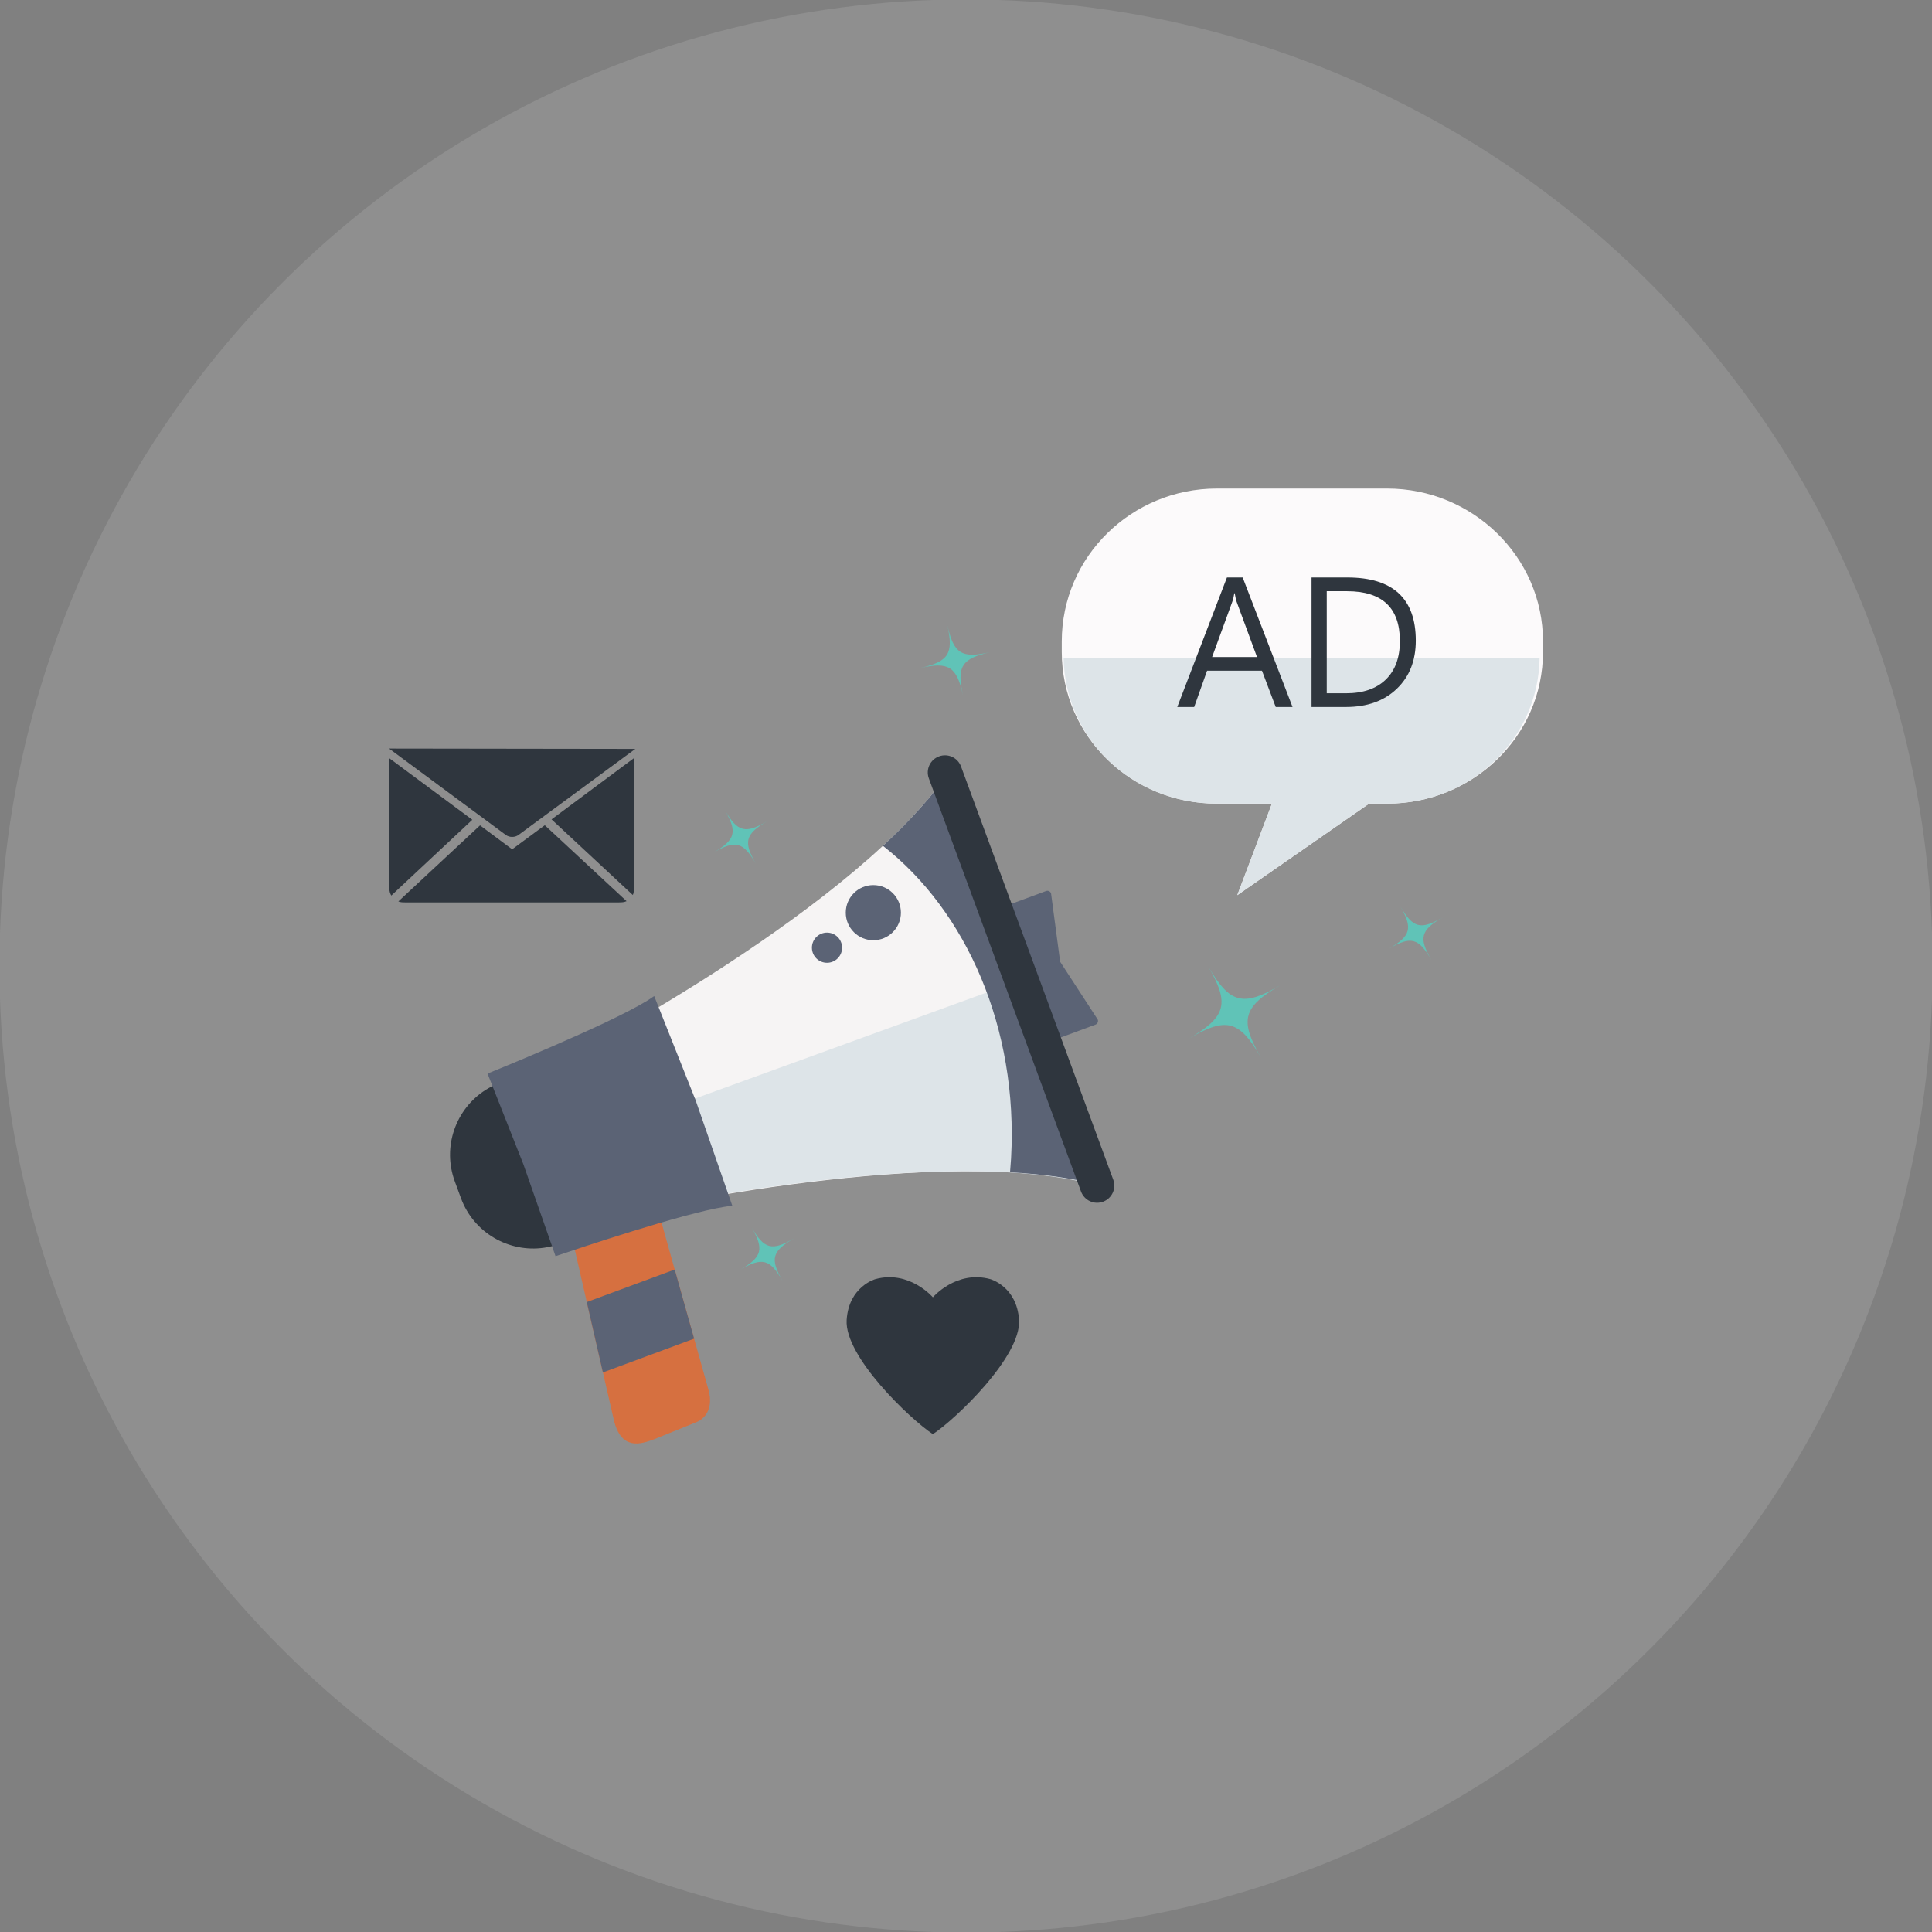 <?xml version="1.0" encoding="utf-8"?>
<!-- Generator: Adobe Illustrator 16.0.0, SVG Export Plug-In . SVG Version: 6.00 Build 0)  -->
<!DOCTYPE svg PUBLIC "-//W3C//DTD SVG 1.1//EN" "http://www.w3.org/Graphics/SVG/1.1/DTD/svg11.dtd">
<svg version="1.1" id="Layer_1" xmlns="http://www.w3.org/2000/svg" xmlns:xlink="http://www.w3.org/1999/xlink" x="0px" y="0px"
	 width="84.148px" height="84.148px" viewBox="0 0 84.148 84.148" enable-background="new 0 0 84.148 84.148" xml:space="preserve">
<rect x="0" y="0" width="84.148" height="84.148" fill="#808080" stroke="none"/>
<g>
	<circle opacity="0.22" fill="#C6C5C5" cx="42.074" cy="42.074" r="42.099"/>
	<g>
		<path fill="#2F363E" d="M32.812,51.067l-1.259,0.463l-0.328,0.121l-6.846,2.521c-0.11,0.041-0.224,0.076-0.335,0.104
			c-0.115,0.03-0.23,0.053-0.347,0.069c-1.531,0.222-3.062-0.647-3.619-2.158l-0.269-0.731c-0.554-1.503,0.038-3.149,1.333-3.979
			c0.099-0.062,0.2-0.119,0.307-0.173c0.11-0.056,0.226-0.105,0.345-0.149l6.824-2.514l0.327-0.12l1.28-0.472
			c1.735-0.64,3.662,0.25,4.301,1.985l0.27,0.729C35.436,48.499,34.547,50.425,32.812,51.067z"/>
		<path fill="#F6F4F4" d="M41.452,33.44c-3.967,6.038-16.511,12.542-16.511,12.542L26.2,49.4l1.249,3.415
			c0,0,13.773-3.155,20.704-1.117l-3.34-9.132l-0.012,0.004l0.012-0.004L41.452,33.44z"/>
		<g>
			<path fill="#DDE4E8" d="M26.058,49.379l0.008,0.021l1.248,3.415c0,0,13.773-3.155,20.704-1.117l-3.325-9.094L26.058,49.379z"/>
		</g>
		<path fill="#5B6375" d="M44.814,42.566l-3.361-9.126c-0.744,1.133-1.79,2.281-2.997,3.4c3.628,2.833,5.897,7.93,5.581,13.611
			c-0.012,0.204-0.027,0.408-0.045,0.609c1.523,0.083,2.948,0.28,4.162,0.637L44.814,42.566z"/>
		<path fill="#D67040" d="M27.699,49.272l1.69,6.032l0.003,0.005l0.846,3.018l0.001,0.003l0.612,2.183
			c0.269,0.931-0.25,1.329-0.538,1.437l-1.828,0.739c-0.576,0.213-1.434,0.504-1.753-0.856l-0.466-2.032l-0.001-0.002l-0.227-0.991
			l-0.477-2.08l-0.001-0.006l-1.274-5.563c-0.12-0.218,0.041-0.535,0.36-0.711l2.257-1.247
			C27.224,49.022,27.579,49.055,27.699,49.272z"/>
		<path fill="#5B6375" d="M45.666,45.384l2.047-0.757c0.087-0.031,0.132-0.129,0.101-0.218l-1.64-2.521l-0.396-2.979
			c-0.033-0.088-0.131-0.133-0.218-0.1l-2.045,0.756c-0.089,0.033-0.134,0.131-0.101,0.218l2.036,5.502
			C45.482,45.372,45.579,45.417,45.666,45.384z"/>
		<path fill="#5B6375" d="M31.897,52.52c-0.103,0.007-0.221,0.022-0.354,0.044c-1.839,0.297-6.371,1.818-7.212,2.104
			c-0.041,0.014-0.073,0.025-0.096,0.032c-0.005,0.002-0.009,0.003-0.012,0.005c-0.019,0.005-0.027,0.009-0.027,0.009l-0.152-0.438
			l-1.245-3.557l-1.35-3.416l-0.215-0.544c0,0,5.212-2.101,6.963-3.18c0.114-0.071,0.214-0.138,0.296-0.197l0.452,1.138l1.317,3.312
			l0.004-0.001l0.034,0.096l0.026,0.066l-0.003,0.002l1.229,3.534L31.897,52.52z"/>
		<path fill="#2F363E" d="M48.487,51.379c0.144,0.388-0.055,0.818-0.443,0.961l0,0c-0.387,0.144-0.816-0.056-0.96-0.442
			l-6.628-17.994c-0.144-0.388,0.056-0.818,0.443-0.96l0,0c0.387-0.144,0.817,0.055,0.959,0.442L48.487,51.379z"/>
		<polygon fill="#5B6375" points="29.387,55.294 29.39,55.305 30.234,58.313 30.231,58.306 26.259,59.777 26.033,58.79 
			25.557,56.711 		"/>
		<circle fill="#5B6375" cx="36.02" cy="41.277" r="0.657"/>
		<circle fill="#5B6375" cx="38.038" cy="39.751" r="1.201"/>
		<g>
			<g>
				<path fill="#2F363E" d="M16.945,32.603l5.083,3.762c0.157,0.117,0.399,0.117,0.557,0l5.086-3.747L16.945,32.603z"/>
				<path fill="#2F363E" d="M20.572,35.706l-3.529,3.301c-0.058-0.096-0.088-0.207-0.088-0.324v-5.659L20.572,35.706z"/>
				<path fill="#2F363E" d="M23.728,35.943l3.562,3.307c-0.1,0.049-0.214,0.054-0.334,0.054h-9.299c-0.109,0-0.214,0-0.307-0.042
					l3.558-3.313l1.398,1.042L23.728,35.943z"/>
				<path fill="#2F363E" d="M27.606,33.024v5.659c0,0.107,0.004,0.209-0.045,0.299l-3.539-3.293L27.606,33.024z"/>
			</g>
		</g>
		<g>
			<path fill="#FCFAFB" d="M60.42,21.279h-7.424c-3.702,0-6.751,2.959-6.751,6.661v0.45c0,3.703,3.049,6.612,6.751,6.612h2.402
				l-1.508,3.987l5.742-3.987h0.787c3.702,0,6.786-2.909,6.786-6.612v-0.45C67.206,24.238,64.122,21.279,60.42,21.279z"/>
			<g>
				<path fill="#DDE4E8" d="M52.996,35.002h2.402l-1.508,3.987l5.742-3.987h0.787c3.661,0,6.574-2.8,6.64-6.35H46.323
					C46.389,32.202,49.335,35.002,52.996,35.002z"/>
			</g>
		</g>
		<path fill="#2F363E" d="M44.384,57.492c-0.092-1.457-1.248-1.779-1.248-1.779c-1.482-0.407-2.505,0.791-2.505,0.791
			s-1.025-1.198-2.507-0.791c0,0-1.156,0.322-1.248,1.779c-0.1,1.587,2.758,4.316,3.755,4.972
			C41.628,61.809,44.485,59.079,44.384,57.492z"/>
		<path fill="#60C3B7" d="M55.746,42.923c-1.611,0.939-1.765,1.512-0.83,3.127c-0.935-1.615-1.506-1.766-3.117-0.826
			c1.611-0.939,1.763-1.513,0.828-3.127C53.562,43.711,54.135,43.863,55.746,42.923z"/>
		<path fill="#60C3B7" d="M62.827,39.962c-0.95,0.552-1.039,0.89-0.489,1.84c-0.55-0.95-0.888-1.039-1.835-0.486
			c0.947-0.553,1.038-0.891,0.486-1.841C61.541,40.425,61.877,40.514,62.827,39.962z"/>
		<path fill="#60C3B7" d="M33.408,35.775c-0.948,0.554-1.038,0.891-0.488,1.841c-0.55-0.95-0.887-1.039-1.836-0.486
			c0.949-0.553,1.039-0.891,0.488-1.841C32.123,36.239,32.46,36.328,33.408,35.775z"/>
		<path fill="#60C3B7" d="M34.571,53.945c-0.949,0.553-1.038,0.89-0.488,1.841c-0.55-0.951-0.887-1.039-1.836-0.486
			c0.949-0.553,1.039-0.892,0.488-1.842C33.285,54.407,33.621,54.497,34.571,53.945z"/>
		<path fill="#60C3B7" d="M43.124,28.406c-1.242,0.281-1.46,0.624-1.182,1.867c-0.278-1.243-0.62-1.459-1.862-1.178
			c1.242-0.281,1.459-0.624,1.182-1.867C41.539,28.472,41.882,28.688,43.124,28.406z"/>
		<g>
			<path fill="#2F363E" d="M56.296,30.793h-0.732l-0.599-1.581h-2.391l-0.562,1.581h-0.736l2.163-5.641h0.686L56.296,30.793z
				 M54.749,28.618l-0.886-2.403c-0.027-0.078-0.057-0.204-0.086-0.377h-0.016c-0.025,0.159-0.056,0.285-0.091,0.377l-0.877,2.403
				H54.749z"/>
			<path fill="#2F363E" d="M57.124,30.793v-5.641h1.559c1.986,0,2.982,0.917,2.982,2.75c0,0.871-0.277,1.57-0.829,2.099
				c-0.552,0.529-1.291,0.792-2.216,0.792H57.124z M57.786,25.751v4.444h0.842c0.74,0,1.315-0.197,1.726-0.594
				c0.412-0.396,0.618-0.956,0.618-1.684c0-1.444-0.768-2.167-2.305-2.167H57.786z"/>
		</g>
	</g>
</g>
</svg>
